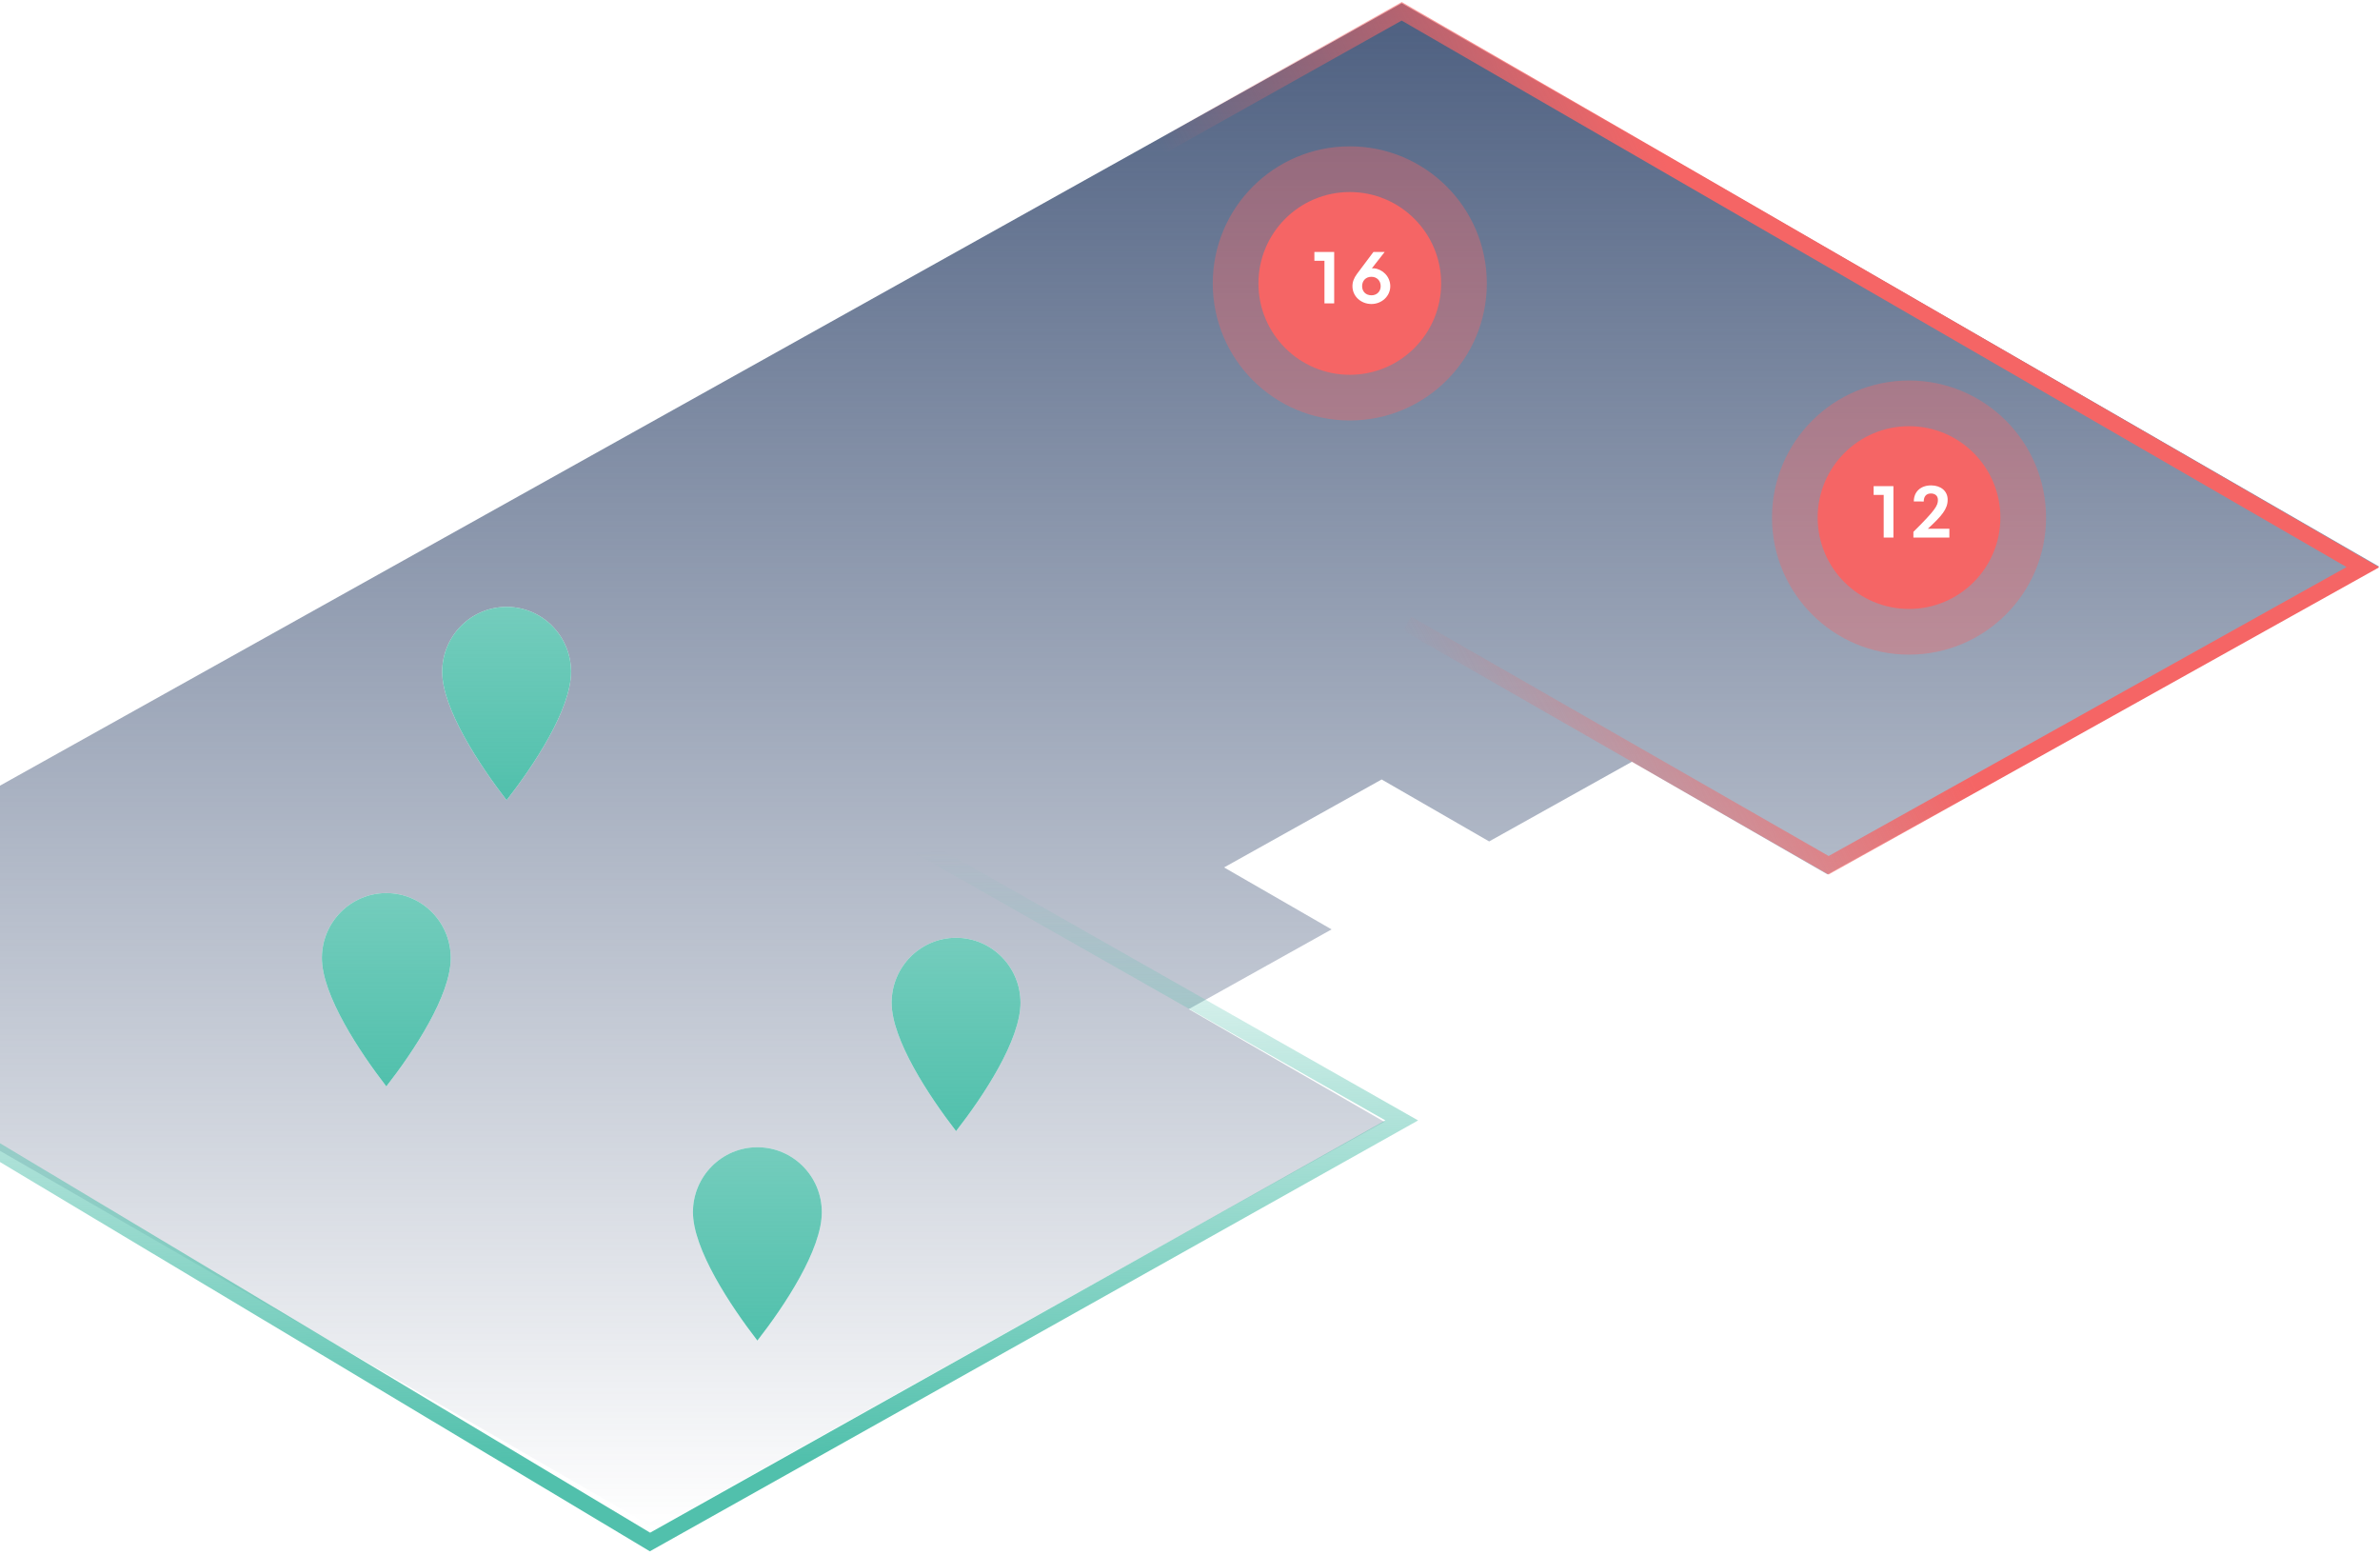 <svg xmlns="http://www.w3.org/2000/svg" width="732" height="478" fill="none" viewBox="0 0 732 478">
    <path fill="url(#paint0_linear)" d="M431.12 1l300.562 173.193-169.637 94.662-60.112-34.639-43.925 24.511-33.062-19.052-48.468 27.047 33.062 19.051-43.924 24.511 60.113 34.639-224.167 125.091L-99 296.821 431.12 1z"/>
    <path stroke="url(#paint1_linear)" stroke-width="4.954" d="M432.768 191.743l129.64 74.316 164.32-91.656L431.117 3.477 198.262 133.942"/>
    <path stroke="url(#paint2_linear)" stroke-width="4.954" d="M266.797 251.195l164.32 93.308-231.204 129.639-292.308-175.054 267.536-158.54"/>
    <g filter="url(#filter0_d)">
        <path fill="#fff" d="M136 199.977C136 188.95 144.878 180 155.817 180c10.94 0 19.818 8.95 19.818 19.977 0 11.507-11.415 28.728-19.818 39.475C147.573 228.785 136 211.364 136 199.977z"/>
        <path fill="url(#paint3_linear)" d="M136 199.977C136 188.95 144.878 180 155.817 180c10.94 0 19.818 8.95 19.818 19.977 0 11.507-11.415 28.728-19.818 39.475C147.573 228.785 136 211.364 136 199.977z"/>
    </g>
    <g filter="url(#filter1_d)">
        <path fill="#fff" d="M99 287.977C99 276.95 107.878 268 118.817 268c10.94 0 19.818 8.95 19.818 19.977 0 11.507-11.415 28.728-19.818 39.475C110.573 316.785 99 299.364 99 287.977z"/>
        <path fill="url(#paint4_linear)" d="M99 287.977C99 276.95 107.878 268 118.817 268c10.94 0 19.818 8.95 19.818 19.977 0 11.507-11.415 28.728-19.818 39.475C110.573 316.785 99 299.364 99 287.977z"/>
    </g>
    <g filter="url(#filter2_d)">
        <path fill="#fff" d="M213.125 366.131c0-11.027 8.878-19.977 19.817-19.977 10.94 0 19.818 8.95 19.818 19.977 0 11.507-11.415 28.728-19.818 39.475-8.244-10.667-19.817-28.088-19.817-39.475z"/>
        <path fill="url(#paint5_linear)" d="M213.125 366.131c0-11.027 8.878-19.977 19.817-19.977 10.94 0 19.818 8.95 19.818 19.977 0 11.507-11.415 28.728-19.818 39.475-8.244-10.667-19.817-28.088-19.817-39.475z"/>
    </g>
    <g filter="url(#filter3_d)">
        <path fill="#fff" d="M274.23 301.725c0-11.028 8.879-19.977 19.818-19.977 10.939 0 19.817 8.949 19.817 19.977 0 11.507-11.414 28.727-19.817 39.475-8.244-10.668-19.818-28.088-19.818-39.475z"/>
        <path fill="url(#paint6_linear)" d="M274.23 301.725c0-11.028 8.879-19.977 19.818-19.977 10.939 0 19.817 8.949 19.817 19.977 0 11.507-11.414 28.727-19.817 39.475-8.244-10.668-19.818-28.088-19.818-39.475z"/>
    </g>
    <circle cx="587.146" cy="159.146" r="42.146" fill="#F56565" opacity=".37"/>
    <circle cx="587.146" cy="159.146" r="28.097" fill="#F56565"/>
    <path fill="#fff" d="M579.355 165.288h2.992v-15.805h-6.09v2.697h3.098v13.108zm13.562-2.698c4.32-3.961 6.132-6.09 6.111-8.956 0-2.676-2.15-4.383-5.1-4.383-3.14 0-5.31 1.897-5.31 4.931l3.055.021c0-1.559.78-2.465 2.213-2.465 1.033 0 2.149.526 2.149 1.981 0 1.728-.737 3.076-7.544 9.82v1.749h11.064v-2.698h-6.638z"/>
    <circle cx="415.146" cy="87.146" r="42.146" fill="#F56565" opacity=".37"/>
    <circle cx="415.146" cy="87.146" r="28.097" fill="#F56565"/>
    <path fill="#fff" d="M407.355 93.288h2.992V77.483h-6.09v2.697h3.098v13.108zm20.242-5.353c-.042-2.992-2.445-5.163-4.91-5.416-.274-.02-.527-.02-.759 0l3.941-5.036h-3.456l-5.058 6.743c-.969 1.307-1.412 2.529-1.39 3.857.042 3.055 2.634 5.394 5.858 5.394 3.14 0 5.816-2.423 5.774-5.542zm-5.774 2.866c-1.728 0-2.866-1.138-2.887-2.76-.021-1.644 1.075-2.93 2.845-2.93 1.664 0 2.845 1.16 2.866 2.824.042 1.602-1.117 2.866-2.824 2.866z"/>
    <defs>
        <linearGradient id="paint0_linear" x1="316.341" x2="316.341" y1="1" y2="470.014" gradientUnits="userSpaceOnUse">
            <stop stop-color="#4D5F80"/>
            <stop offset="1" stop-color="#4D5F80" stop-opacity="0"/>
        </linearGradient>
        <linearGradient id="paint1_linear" x1="658.192" x2="452.012" y1="134.766" y2="236.89" gradientUnits="userSpaceOnUse">
            <stop offset=".404" stop-color="#F56565"/>
            <stop offset="1" stop-color="#F56565" stop-opacity="0"/>
        </linearGradient>
        <linearGradient id="paint2_linear" x1="182.573" x2="179.29" y1="450.196" y2="263.424" gradientUnits="userSpaceOnUse">
            <stop stop-color="#51C0AC"/>
            <stop offset="1" stop-color="#51C0AC" stop-opacity="0"/>
        </linearGradient>
        <linearGradient id="paint3_linear" x1="155.817" x2="155.817" y1="180" y2="239.452" gradientUnits="userSpaceOnUse">
            <stop stop-color="#51C0AC" stop-opacity=".8"/>
            <stop offset="1" stop-color="#51C0AC"/>
        </linearGradient>
        <linearGradient id="paint4_linear" x1="118.817" x2="118.817" y1="268" y2="327.452" gradientUnits="userSpaceOnUse">
            <stop stop-color="#51C0AC" stop-opacity=".8"/>
            <stop offset="1" stop-color="#51C0AC"/>
        </linearGradient>
        <linearGradient id="paint5_linear" x1="232.942" x2="232.942" y1="346.154" y2="405.606" gradientUnits="userSpaceOnUse">
            <stop stop-color="#51C0AC" stop-opacity=".8"/>
            <stop offset="1" stop-color="#51C0AC"/>
        </linearGradient>
        <linearGradient id="paint6_linear" x1="294.048" x2="294.048" y1="281.748" y2="341.2" gradientUnits="userSpaceOnUse">
            <stop stop-color="#51C0AC" stop-opacity=".8"/>
            <stop offset="1" stop-color="#51C0AC"/>
        </linearGradient>
        <filter id="filter0_d" width="79.27" height="99.087" x="116.183" y="166.788" color-interpolation-filters="sRGB" filterUnits="userSpaceOnUse">
            <feFlood flood-opacity="0" result="BackgroundImageFix"/>
            <feColorMatrix in="SourceAlpha" values="0 0 0 0 0 0 0 0 0 0 0 0 0 0 0 0 0 0 127 0"/>
            <feOffset dy="6.606"/>
            <feGaussianBlur stdDeviation="9.909"/>
            <feColorMatrix values="0 0 0 0 0 0 0 0 0 0 0 0 0 0 0 0 0 0 0.3 0"/>
            <feBlend in2="BackgroundImageFix" result="effect1_dropShadow"/>
            <feBlend in="SourceGraphic" in2="effect1_dropShadow" result="shape"/>
        </filter>
        <filter id="filter1_d" width="79.27" height="99.087" x="79.183" y="254.788" color-interpolation-filters="sRGB" filterUnits="userSpaceOnUse">
            <feFlood flood-opacity="0" result="BackgroundImageFix"/>
            <feColorMatrix in="SourceAlpha" values="0 0 0 0 0 0 0 0 0 0 0 0 0 0 0 0 0 0 127 0"/>
            <feOffset dy="6.606"/>
            <feGaussianBlur stdDeviation="9.909"/>
            <feColorMatrix values="0 0 0 0 0 0 0 0 0 0 0 0 0 0 0 0 0 0 0.3 0"/>
            <feBlend in2="BackgroundImageFix" result="effect1_dropShadow"/>
            <feBlend in="SourceGraphic" in2="effect1_dropShadow" result="shape"/>
        </filter>
        <filter id="filter2_d" width="79.27" height="99.087" x="193.308" y="332.942" color-interpolation-filters="sRGB" filterUnits="userSpaceOnUse">
            <feFlood flood-opacity="0" result="BackgroundImageFix"/>
            <feColorMatrix in="SourceAlpha" values="0 0 0 0 0 0 0 0 0 0 0 0 0 0 0 0 0 0 127 0"/>
            <feOffset dy="6.606"/>
            <feGaussianBlur stdDeviation="9.909"/>
            <feColorMatrix values="0 0 0 0 0 0 0 0 0 0 0 0 0 0 0 0 0 0 0.3 0"/>
            <feBlend in2="BackgroundImageFix" result="effect1_dropShadow"/>
            <feBlend in="SourceGraphic" in2="effect1_dropShadow" result="shape"/>
        </filter>
        <filter id="filter3_d" width="79.27" height="99.087" x="254.413" y="268.536" color-interpolation-filters="sRGB" filterUnits="userSpaceOnUse">
            <feFlood flood-opacity="0" result="BackgroundImageFix"/>
            <feColorMatrix in="SourceAlpha" values="0 0 0 0 0 0 0 0 0 0 0 0 0 0 0 0 0 0 127 0"/>
            <feOffset dy="6.606"/>
            <feGaussianBlur stdDeviation="9.909"/>
            <feColorMatrix values="0 0 0 0 0 0 0 0 0 0 0 0 0 0 0 0 0 0 0.3 0"/>
            <feBlend in2="BackgroundImageFix" result="effect1_dropShadow"/>
            <feBlend in="SourceGraphic" in2="effect1_dropShadow" result="shape"/>
        </filter>
    </defs>
</svg>
